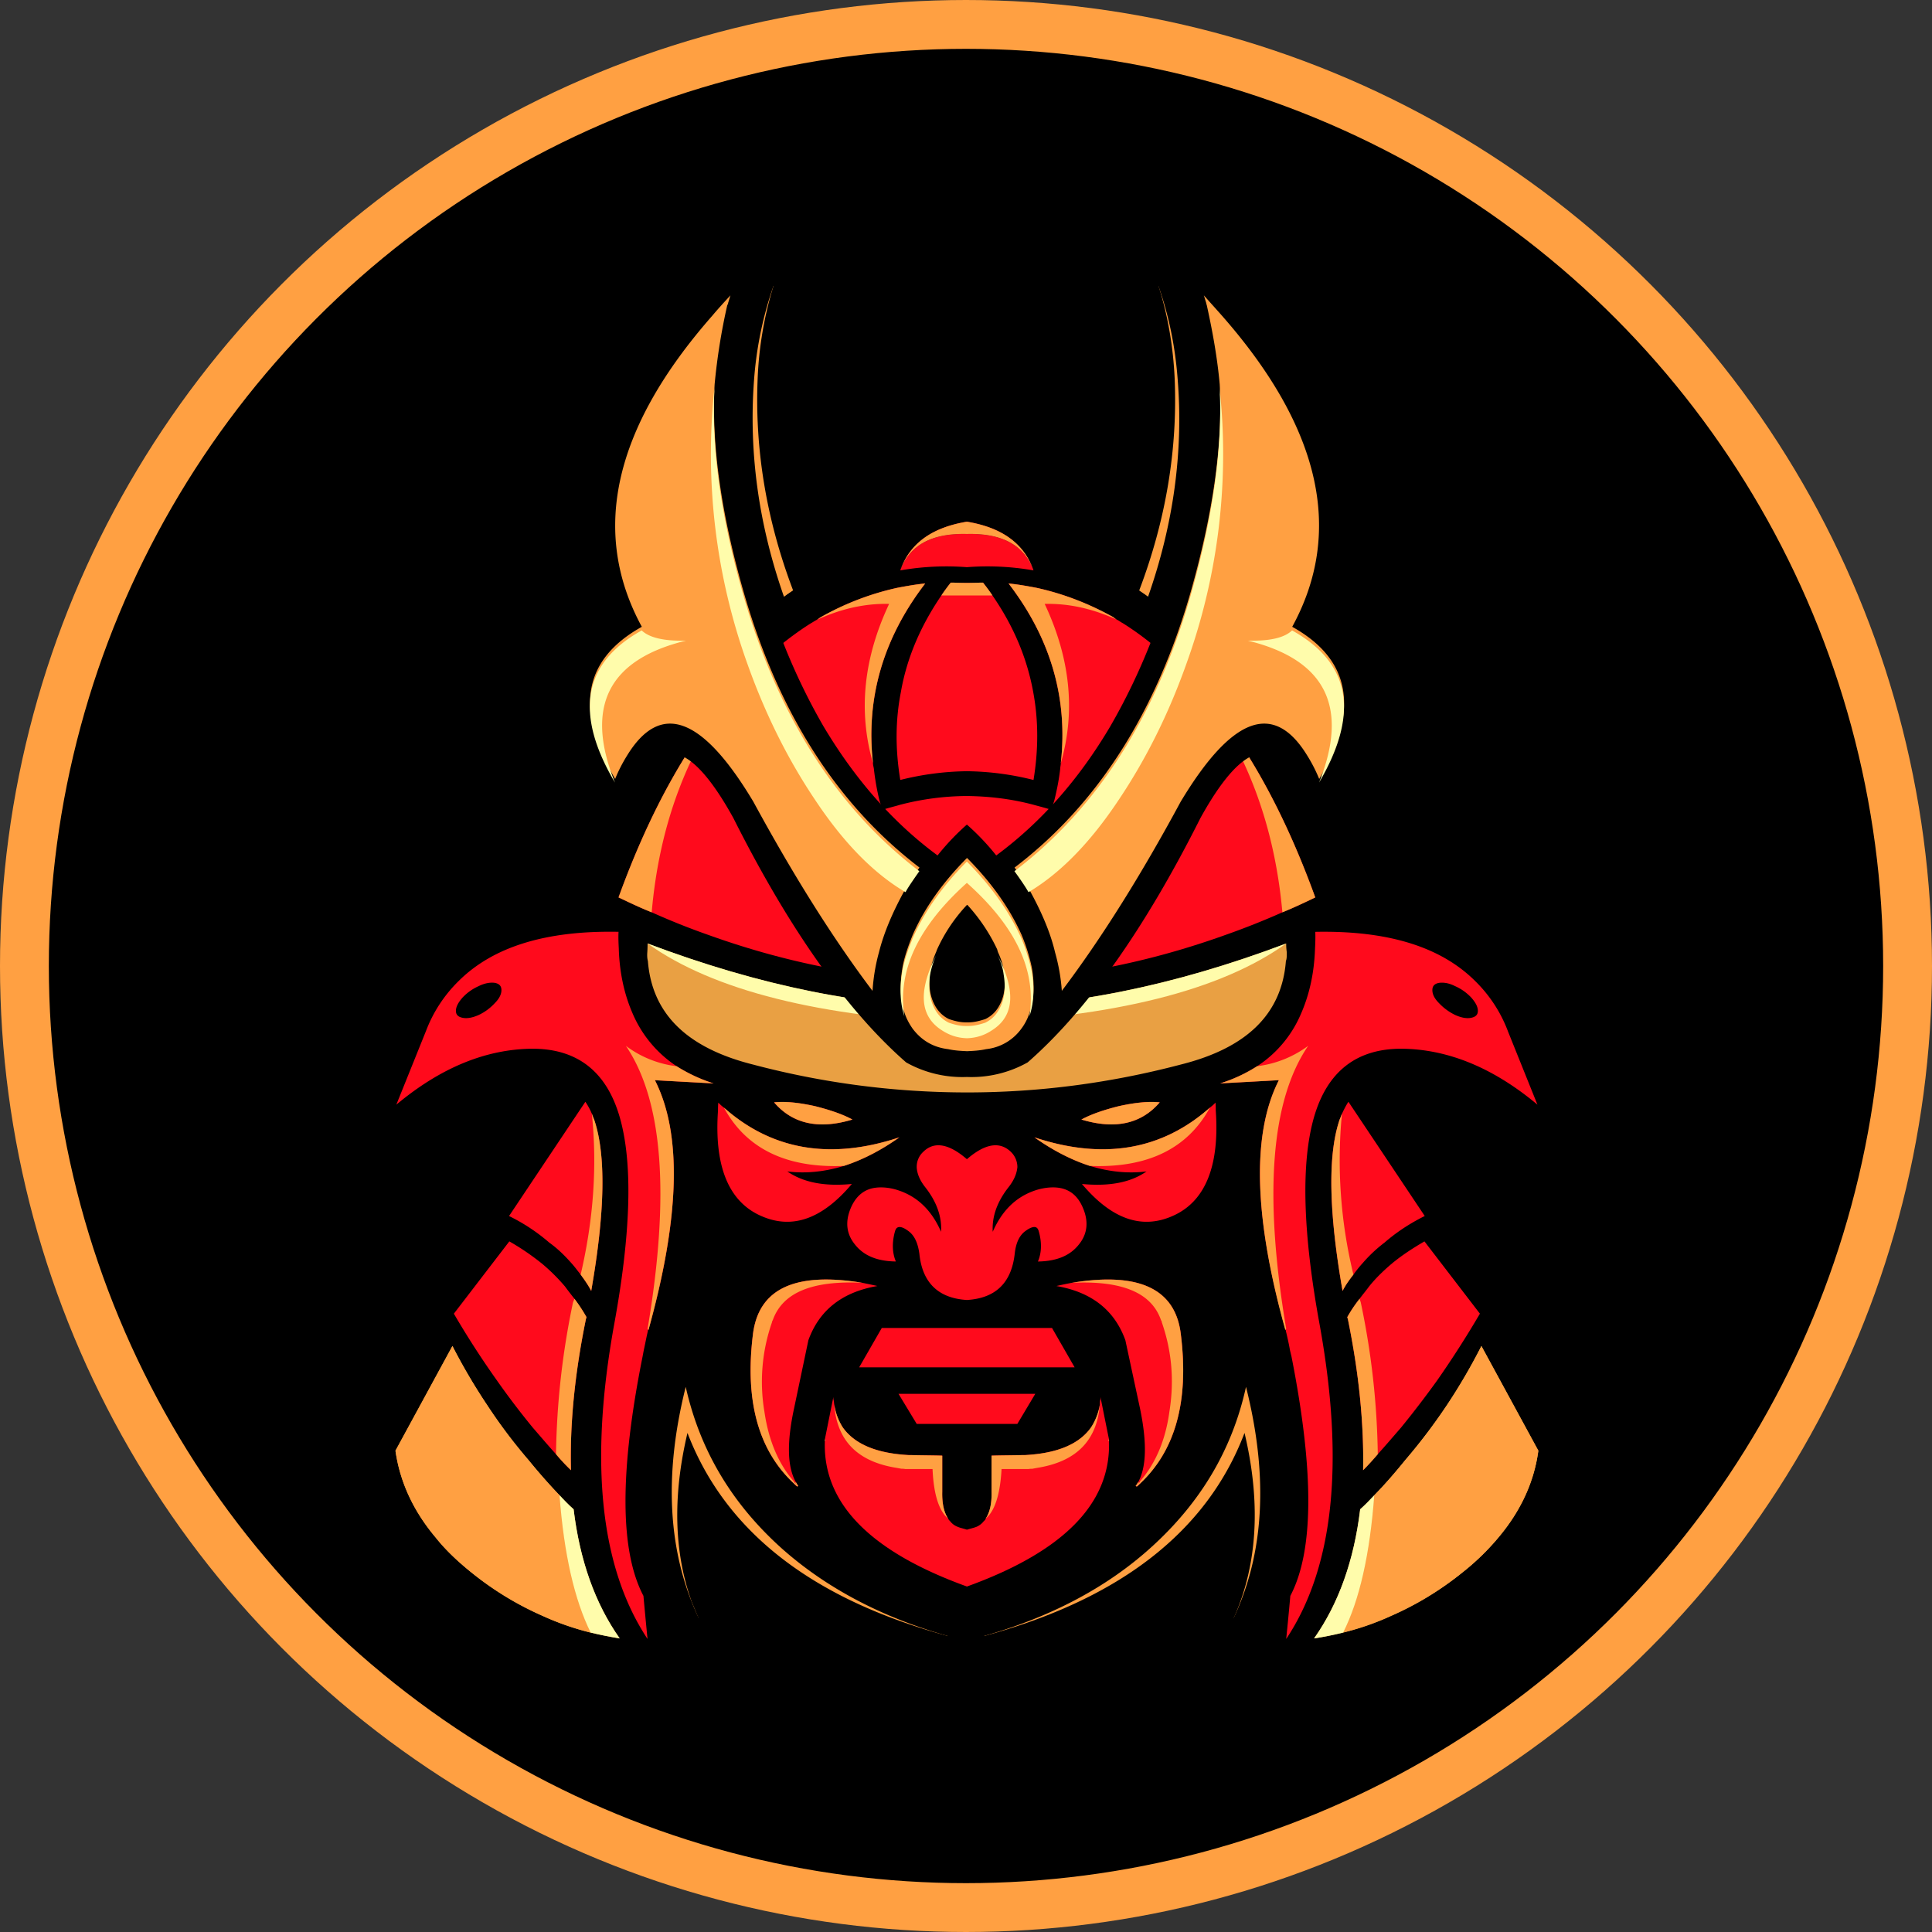 <svg width="72" height="72" xmlns="http://www.w3.org/2000/svg"><rect width="100%" height="100%" fill="#333333" stroke="none"/><g fill="none" fill-rule="evenodd"><circle stroke="#FFA042" stroke-width="1.82" fill="#000" cx="36" cy="36" r="35.09"/><path d="M45.22 20.202c.034-.13.077-.249.11-.38 1.553-5.529.831-8.581-2.155-9.168.35 1.108.547 2.27.602 3.466.11 2.628-.328 5.268-1.323 7.886.109.076.23.152.339.24l2.428-2.043zm4.212 33.23l-2.122-5.604-5.556 4.583-5.086 8.56c5.086-1.379 8.323-3.91 9.712-7.57.558 2.356.503 4.464-.164 6.31a9.727 9.727 0 01-.24.598c2.504-1.575 3.653-3.878 3.456-6.876M29.558 22.006c-.995-2.618-1.432-5.258-1.323-7.887a13.59 13.59 0 01.59-3.465c-2.985.587-3.707 3.64-2.143 9.169.022.13.076.25.11.38l2.427 2.042c.11-.087.23-.163.34-.239M24.69 47.827l-2.121 5.606c-.197 2.998.962 5.301 3.467 6.876-.088-.196-.164-.391-.252-.598-.667-1.846-.722-3.954-.164-6.31 1.4 3.66 4.627 6.191 9.712 7.57l-5.085-8.56-5.557-4.584z" fill="#FFA042"/><path d="M40.813 6.472a14.58 14.58 0 011.936 3.14c.645 1.412 1.017 2.91 1.138 4.507.218 2.716-.154 5.421-1.105 8.126-.132-.087-.252-.174-.372-.25a9.584 9.584 0 00-2.658-1.249c-.273-.913-.787-1.597-1.564-2.086a4.51 4.51 0 00-1.531-.543 6.2 6.2 0 00-.657-.043c-.82.01-1.552.206-2.187.586-.787.49-1.301 1.173-1.575 2.086-.948.29-1.85.714-2.68 1.26-.109.076-.23.152-.339.24-.951-2.706-1.323-5.41-1.115-8.126a13.66 13.66 0 01.722-3.466c.514-1.477 1.301-2.878 2.351-4.182-3.872 2.042-6.77 4.943-8.695 8.723-.044.043-.055.12-.088.174-1.257 2.77-1.345 5.323-.295 7.658-1.093.76-1.64 1.912-1.63 3.455.044 1.618.711 3.041 2.046 4.28 0 .01 0 .01-.011.033a40.208 40.208 0 00-.984 2.53c-3.358.152-5.688 1.63-6.957 4.454l-2.023 5.008 1.06.685c.87-.66 1.791-1.245 2.757-1.75 1.892-.988 3.227-1.368 3.992-1.13l-3.314 4.835.536.336-2.57 3.205.503.51-2.144 4.01c-.12.879.066 1.835.58 2.889.514 1.064 1.28 2.053 2.264 2.965 2.351 2.15 5.108 3.205 8.28 3.15h.065c.602-.108 1.127-.271 1.564-.489.24-.12.47-.25.645-.402a.262.262 0 01-.065-.108 2.806 2.806 0 01-.208-.337l-.437-.836c-1.16-2.444-1.324-5.323-.493-8.636.525 2.346 1.707 4.345 3.588 6.029 1.663 1.477 3.73 2.564 6.19 3.259.197.054.405.108.591.163l.066-.022H36l.066.022c.197-.055.383-.11.591-.163 2.46-.695 4.539-1.782 6.19-3.26 1.882-1.683 3.074-3.682 3.588-6.028.974 3.867.612 7.137-1.127 9.809-.033.032-.054.076-.076.108.536.402 1.268.707 2.21.891h.076c3.16.055 5.917-1 8.268-3.15.996-.912 1.761-1.9 2.275-2.965.503-1.054.7-2.01.57-2.89l-2.144-4.008.503-.511-2.582-3.205.547-.336-3.314-4.834c.777-.24 2.111.141 4.003 1.13a19.38 19.38 0 012.746 1.749l1.071-.685-2.034-5.008c-1.269-2.824-3.587-4.302-6.956-4.454-.3-.854-.628-1.698-.985-2.53-.01-.023-.01-.023-.01-.034 1.323-1.238 2.012-2.66 2.034-4.28.033-1.542-.514-2.693-1.608-3.454 1.05-2.335.952-4.888-.306-7.658-.022-.055-.044-.13-.077-.174-1.137-2.216-2.614-4.15-4.43-5.768l-.59-.51a18.921 18.921 0 00-2.417-1.729 18.97 18.97 0 00-1.269-.716" fill="#000"/><path d="M38.636 21.908c-.339-.065-.7-.13-1.05-.163 1.554 2.02 2.22 4.259 1.947 6.692 0 .076-.021.141-.021.206-.044.391-.12.782-.22 1.184l-.054.174v.011l-.044.174c-.218-.076-.448-.13-.678-.195-.82-.218-1.64-.316-2.483-.326a10.09 10.09 0 00-2.483.325c-.218.066-.459.12-.678.196l-.043-.174v-.01l-.055-.175a9.25 9.25 0 01-.208-1.184c-.01-.065-.033-.13-.033-.206-.273-2.433.394-4.671 1.947-6.692-.35.033-.71.098-1.05.163-.992.22-1.947.586-2.832 1.087-.055.032-.12.086-.165.108-.087.044-.142.087-.207.12-.59.37-1.16.814-1.717 1.314-.022.022-.055.044-.077.076-.35.318-.683.655-.995 1.01-1.75 1.967-3.205 4.563-4.386 7.822.416.195.82.391 1.236.554a26.94 26.94 0 002.122.847c3.117 1.12 6.234 1.684 9.362 1.727a.53.53 0 01.263 0 .532.532 0 01.262 0c3.128-.043 6.245-.608 9.363-1.727a29.016 29.016 0 002.133-.847c.404-.163.82-.359 1.224-.554-1.18-3.26-2.635-5.855-4.375-7.821a14.631 14.631 0 00-1.006-1.01c-.021-.033-.054-.055-.076-.077-.558-.5-1.127-.945-1.717-1.314-.066-.033-.121-.076-.197-.12-.055-.022-.12-.076-.164-.108-.92-.51-1.86-.87-2.844-1.087" fill="#FF0A1C"/><path d="M36.985 22.191a7.593 7.593 0 00-.35-.478c-.186 0-.405.01-.602.01-.196 0-.404-.01-.601-.01-.123.155-.24.314-.35.478h1.903zm1.531 6.876c.186-1.13.186-2.216-.01-3.27-.23-1.27-.733-2.466-1.521-3.606h-1.903c-.777 1.14-1.29 2.335-1.51 3.606-.207 1.054-.207 2.14-.021 3.27a10.655 10.655 0 012.483-.326c.837.01 1.67.12 2.482.326m-2.482-9.625c-1.313.218-2.133.815-2.483 1.814.35-.945 1.17-1.39 2.482-1.357 1.313-.033 2.133.412 2.483 1.357-.35-.999-1.17-1.596-2.483-1.814" fill="#FF0A1C"/><path d="M36.034 19.899c-1.313-.033-2.133.413-2.483 1.358a9.956 9.956 0 012.482-.12 9.928 9.928 0 012.483.12c-.35-.946-1.17-1.39-2.483-1.358m-7.186 21.183c.69.803 1.663 1.02 2.92.64-.36-.195-.83-.358-1.4-.5-.59-.13-1.093-.184-1.52-.14" fill="#FF0A1C"/><path d="M31.746 44.123c-1.017.098-1.805-.054-2.406-.467.7.087 1.4.01 2.11-.206.679-.218 1.379-.576 2.068-1.065-2.548.847-4.736.489-6.54-1.108a1.674 1.674 0 01-.208-.185c-.012.098-.012.207-.012.294-.142 2.031.372 3.335 1.52 3.889 1.193.575 2.341.184 3.468-1.152m2.417-.63c.011.25.12.5.317.75.427.543.624 1.097.591 1.662-.372-.848-.94-1.369-1.728-1.586-.34-.087-.645-.087-.886-.022-.34.098-.601.347-.766.76-.197.49-.142.935.165 1.315.328.423.83.63 1.53.64-.141-.336-.141-.705-.043-1.085l.01-.033c.012-.054.034-.087.056-.12.087-.086.23-.054.437.098.23.163.36.446.416.848.109 1.086.71 1.662 1.772 1.727 1.071-.065 1.662-.641 1.782-1.727.044-.402.175-.685.405-.848.208-.152.36-.184.437-.098a.3.3 0 01.055.12l.01.033c.1.38.1.75-.043 1.086.7-.011 1.203-.218 1.532-.641.306-.38.36-.826.163-1.315-.163-.413-.415-.662-.765-.76-.24-.065-.536-.065-.886.022-.788.217-1.356.738-1.728 1.586-.033-.565.164-1.12.59-1.662.197-.25.307-.5.329-.75a.793.793 0 00-.24-.565c-.416-.402-.963-.315-1.641.272-.679-.587-1.225-.674-1.63-.272a.75.75 0 00-.24.565" fill="#FF0A1C"/><path d="M28.05 39.669a31.187 31.187 0 007.983 1.043c2.647 0 5.305-.337 7.985-1.043 2.46-.619 3.751-1.89 3.904-3.856.033-.076.033-.185.033-.326-.022-.152-.022-.26-.022-.326-4.2 1.586-8.159 2.39-11.9 2.38-3.74.01-7.7-.794-11.9-2.38 0 .065 0 .174-.01.326-.011.141 0 .25.022.326.153 1.966 1.454 3.237 3.904 3.856" fill="#E9A043"/><path d="M17.845 36.747c.218-.108.426-.141.59-.12.175.033.252.12.252.272 0 .152-.077.315-.252.49a1.932 1.932 0 01-.59.434c-.24.108-.438.14-.602.108-.164-.033-.252-.108-.252-.26 0-.153.088-.315.252-.5.17-.18.375-.324.602-.424m5.217-1.369c-.011-.217-.022-.434-.011-.652-2.702-.054-4.682.555-5.972 1.847a5.163 5.163 0 00-1.203 1.847l-1.106 2.748c1.663-1.39 3.347-2.064 5.042-2.085 1.696-.011 2.79.847 3.281 2.542.493 1.705.427 4.29-.207 7.745-.93 5.15-.514 9.049 1.246 11.71 0 .011-.054-.532-.153-1.607-.886-1.684-.886-4.65-.032-8.919l.043-.228c.055-.25.099-.49.153-.717 0-.022 0-.044.022-.044l-.033-.043.044.01c1.16-4.181 1.247-7.277.23-9.276l2.187.12a5.932 5.932 0 01-1.378-.642 4.435 4.435 0 01-1.63-1.944c-.306-.695-.492-1.488-.524-2.412" fill="#FF0A1C"/><path d="M24.166 49.565c0-.01 0-.01.011-.032l-.043-.01.032.042zm-2.023-7.842c-.033-.066-.055-.142-.087-.218a2.457 2.457 0 00-.241-.445l-2.845 4.258a6.94 6.94 0 011.498.989c.318.228.58.488.821.76.12.13.23.282.35.434.142.196.284.392.393.609.515-2.933.558-5.073.11-6.387m-.733 6.68c-.12-.152-.24-.304-.35-.456a7.136 7.136 0 00-.864-.858 9.16 9.16 0 00-1.214-.826l-2.067 2.694a33.241 33.241 0 001.597 2.477c.426.607.875 1.197 1.345 1.77.284.327.569.663.864.99a7.3 7.3 0 00.558.597c-.044-1.673.131-3.552.558-5.638.01-.022.01-.044.022-.065a6.185 6.185 0 00-.449-.685m11.288-.478a27.964 27.964 0 00-.57-.12c-2.515-.412-3.86.229-4.068 1.923-.306 2.466.208 4.335 1.531 5.562l.022-.032.055-.011c-.328-.565-.35-1.478-.077-2.749l.536-2.552c.405-1.12 1.258-1.793 2.57-2.02" fill="#FF0A1C"/><path d="M29.745 55.377c-.022-.043-.055-.087-.077-.13l-.055.01a.346.346 0 01.132.12" fill="#FF0A1C"/><path d="M29.745 55.377a.348.348 0 00-.132-.12l-.022.033a.383.383 0 00.12.109l.034-.022zm1.312-3.237v-.076l-.317 1.575.032.044v.01h-.032c-.087 2.325 1.685 4.128 5.295 5.432 3.609-1.304 5.38-3.107 5.293-5.432h-.033v-.01l.033-.044-.317-1.575v.076c-.022.076-.022.141-.022.206a2.207 2.207 0 01-.328.848c-.437.619-1.247.966-2.45 1.032h-.077c-.415.01-.809.01-1.18.021v1.347c.01.435-.067.772-.22 1a.154.154 0 01-.065.087.681.681 0 01-.273.217c-.11.044-.22.065-.361.109-.132-.044-.252-.065-.35-.109a.647.647 0 01-.285-.217.23.23 0 01-.065-.087c-.154-.228-.23-.565-.22-1v-1.347c-.36-.01-.765-.01-1.18-.021h-.077c-1.203-.066-2.012-.413-2.45-1.032a2.208 2.208 0 01-.317-.848c-.011-.065-.011-.13-.033-.206" fill="#FF0A1C"/><path d="M30.772 53.682l-.032-.043v.054h.033v-.01zm10.522.012h.033v-.055l-.033.044v.01zm-5.26-1.75h-2.549l.678 1.12h3.751l.668-1.12h-2.549zm-3.172-2.455l-.843 1.467h8.029l-.843-1.467h-6.343z" fill="#FF0A1C"/><path d="M16.86 50.163l-2.122 3.9c.164 1.152.656 2.237 1.499 3.237.36.456.82.89 1.334 1.304.81.655 1.704 1.2 2.658 1.618a10.2 10.2 0 001.783.62c.36.086.732.162 1.083.217-.92-1.304-1.488-2.912-1.718-4.813-.186-.163-.35-.337-.525-.521a21.964 21.964 0 01-1.148-1.304 19.624 19.624 0 01-1.553-2.063 22.146 22.146 0 01-1.29-2.195" fill="#E9A043"/><path d="M53.632 36.628c.175-.022.372.01.59.12.227.099.431.243.602.423.164.184.252.347.252.5 0 .151-.088.227-.252.26s-.361 0-.601-.109a2.065 2.065 0 01-.591-.434c-.175-.174-.252-.337-.252-.489 0-.152.077-.239.252-.271m2.56 1.792a5.164 5.164 0 00-1.204-1.847c-1.29-1.292-3.27-1.9-5.972-1.846.011.217 0 .434-.01.652-.034.923-.22 1.716-.526 2.41a4.36 4.36 0 01-1.63 1.945 5.695 5.695 0 01-1.378.641l2.188-.12c-1.017 2-.93 5.096.24 9.278l.033-.01-.032.043c.021 0 .021.021.021.043.055.228.11.467.153.717l.055.228c.842 4.27.842 7.235-.043 8.919a131.555 131.555 0 01-.154 1.607c1.772-2.661 2.177-6.561 1.247-11.71-.634-3.454-.7-6.04-.208-7.745.493-1.695 1.586-2.553 3.282-2.542 1.695.021 3.38.695 5.042 2.085l-1.105-2.748z" fill="#FF0A1C"/><path d="M47.9 49.532v.033l.033-.043-.032.01zm5.666 1.902c.561-.804 1.09-1.63 1.586-2.477l-2.067-2.694c-.427.25-.831.51-1.214.826-.306.26-.602.543-.853.858-.11.152-.24.304-.35.456a4.988 4.988 0 00-.46.685c.011.021.011.043.022.065.427 2.085.602 3.965.569 5.638.19-.192.373-.391.547-.598.295-.326.58-.662.864-.988.47-.577.922-1.167 1.356-1.771" fill="#FF0A1C"/><path d="M55.207 50.163a22.186 22.186 0 01-1.28 2.195 21.422 21.422 0 01-1.564 2.063c-.36.446-.744.891-1.149 1.304-.175.184-.339.358-.524.521-.23 1.901-.8 3.509-1.718 4.813a11.94 11.94 0 001.083-.218c.612-.15 1.21-.358 1.783-.62a11.657 11.657 0 002.658-1.617 9.002 9.002 0 001.345-1.304c.842-1 1.334-2.085 1.488-3.237l-2.122-3.9z" fill="#E9A043"/><path d="M45.308 41.386c0-.087 0-.196-.01-.294a1.74 1.74 0 01-.208.185c-1.805 1.597-3.993 1.955-6.54 1.108.688.49 1.388.847 2.066 1.065.711.217 1.411.293 2.111.206-.59.413-1.389.565-2.406.467 1.126 1.336 2.275 1.727 3.467 1.152 1.149-.554 1.663-1.858 1.52-3.89m4.703.12c-.032.076-.054.152-.087.218-.448 1.314-.405 3.454.11 6.387.109-.217.25-.413.404-.609.11-.152.23-.304.35-.434a5.29 5.29 0 01.81-.76c.437-.38.929-.707 1.498-.99l-2.844-4.257c-.087.13-.164.282-.24.445" fill="#FF0A1C"/><path d="M43.22 41.082c-.427-.044-.93.01-1.52.14-.57.142-1.04.305-1.4.5 1.257.38 2.23.163 2.92-.64m-3.271 6.724c-.175.032-.383.076-.58.12 1.313.227 2.166.9 2.57 2.02l.548 2.553c.262 1.27.24 2.183-.077 2.748l.044.01.033-.054.043.044c1.291-1.239 1.783-3.074 1.477-5.519-.197-1.694-1.553-2.335-4.058-1.922m2.373 7.571a.651.651 0 01.132-.12l-.044-.01c-.033.043-.055.087-.088.13" fill="#FF0A1C"/><path d="M42.454 55.258a.651.651 0 00-.132.12l.044.021c.044-.022.088-.076.12-.109l.044-.043-.043-.043-.033.054z" fill="#FF0A1C"/><path d="M36.985 22.191a7.593 7.593 0 00-.35-.478c-.186 0-.405.01-.602.01-.196 0-.404-.01-.601-.01-.123.155-.24.314-.35.478h1.903zm4.66.912c-.055-.021-.121-.076-.164-.108-.92-.51-1.86-.87-2.845-1.087-.339-.065-.7-.13-1.05-.163 1.554 2.02 2.221 4.259 1.948 6.692.557-1.934.35-3.91-.602-5.931.897-.022 1.783.174 2.713.597m6.146 10.896c.405-.163.82-.359 1.225-.554-1.181-3.26-2.636-5.856-4.375-7.822 1.805 2.314 2.855 5.117 3.15 8.376m9.539 20.063l-2.122-3.9a21.347 21.347 0 01-2.844 4.258c-.36.446-.744.89-1.148 1.304-.164 2.194-.547 3.9-1.16 5.116.612-.15 1.21-.358 1.783-.62a11.652 11.652 0 002.658-1.617 9 9 0 001.345-1.304c.842-1 1.334-2.086 1.488-3.237" fill="#FFA042"/><path d="M50.055 60.842c.613-1.217.996-2.923 1.16-5.117-.176.185-.34.358-.525.521-.23 1.901-.799 3.509-1.718 4.813.364-.056.726-.129 1.083-.218" fill="#FFFCAB"/><path d="M50.011 41.505c-.032.076-.054.152-.087.218-.448 1.314-.405 3.454.11 6.387.109-.217.25-.413.404-.609a18.01 18.01 0 01-.427-5.996m-4.539-1.13l2.188-.12c-1.018 2-.93 5.107.24 9.31l.033-.043c-.842-5.008-.568-8.516.82-10.548a4.005 4.005 0 01-1.902.76 5.739 5.739 0 01-1.379.641m-6.923 2.01c.689.489 1.39.847 2.067 1.065 2.144.086 3.642-.641 4.474-2.173-1.805 1.597-3.993 1.955-6.541 1.108" fill="#FFA042"/><path d="M43.22 41.082c-.427-.044-.93.01-1.52.14-.57.142-1.04.305-1.4.5 1.257.38 2.23.163 2.92-.64m.076 8.168c0 .011 0 .033.01.055.362 1.053.46 2.15.274 3.302-.142 1.054-.514 1.934-1.094 2.596l-.032.055a.651.651 0 00-.132.12l.044.021c1.411-1.239 1.958-3.118 1.64-5.67-.196-1.695-1.552-2.336-4.057-1.923 1.849-.087 2.953.358 3.314 1.38.011.02.022.053.033.064" fill="#FFA042"/><path d="M42.322 55.377a.651.651 0 01.132-.12l-.044-.01c-.033.043-.055.087-.088.13m-5.37-1.13v1.347c.011.435-.066.772-.218 1 .339-.283.536-.891.59-1.825v-.022h1.006c.055-.01.099-.01.142-.01l.175-.033c1.455-.229 2.232-1.01 2.341-2.358a2.214 2.214 0 01-.328.848c-.437.619-1.247.966-2.45 1.032h-.077c-.415.01-.81.01-1.18.021m4.374-.553v-.055l-.033.044v.01h.033zm9.34-5.29a5.027 5.027 0 00-.459.684c.011.021.011.043.022.065.427 2.086.602 3.965.569 5.638.19-.192.373-.391.547-.598a29.24 29.24 0 00-.635-5.66l-.043-.13zm-20.07-25.41c-.054.033-.12.087-.164.11.92-.424 1.816-.62 2.702-.598-.951 2.02-1.16 3.998-.602 5.931-.273-2.433.394-4.671 1.947-6.692-.35.033-.71.098-1.05.163a10.24 10.24 0 00-2.832 1.087m5.436-3.553c-1.313.218-2.133.815-2.483 1.814.35-.945 1.17-1.39 2.482-1.357 1.313-.033 2.133.412 2.483 1.357-.35-.999-1.17-1.596-2.483-1.814M24.287 33.999c.284-3.26 1.334-6.061 3.15-8.375-1.75 1.966-3.205 4.562-4.386 7.82.415.196.82.392 1.236.555m7.164 9.45c.678-.217 1.378-.575 2.067-1.064-2.548.847-4.736.489-6.54-1.108.83 1.532 2.33 2.26 4.473 2.173" fill="#FFA042"/><path d="M31.768 41.722c-.36-.195-.831-.358-1.4-.5-.59-.13-1.094-.184-1.52-.14.689.803 1.662 1.02 2.92.64m-7.361-1.466l2.188.12a5.933 5.933 0 01-1.379-.641 3.926 3.926 0 01-1.892-.76c1.378 2.03 1.652 5.54.81 10.547l.032.043c1.17-4.204 1.258-7.31.241-9.309m-2.264 1.467c-.033-.066-.055-.142-.087-.218.207 1.977.054 3.976-.416 5.996.142.196.284.392.393.609.515-2.933.558-5.073.11-6.387m-.306 7.43c.01-.022.01-.044.022-.065a6.161 6.161 0 00-.449-.685l-.055.13a29.354 29.354 0 00-.634 5.66 7.3 7.3 0 00.558.598c-.044-1.673.131-3.553.558-5.638m6.934.097c.01-.01.022-.043.033-.065.372-1.02 1.465-1.466 3.325-1.38-2.516-.412-3.861.229-4.069 1.923-.317 2.553.23 4.432 1.652 5.671l.033-.022a.347.347 0 00-.132-.12l-.032-.054c-.58-.662-.941-1.542-1.094-2.596a6.723 6.723 0 01.273-3.302c.011-.022.011-.044.011-.055" fill="#FFA042"/><path d="M29.613 55.258a.344.344 0 01.131.12c-.021-.044-.054-.088-.076-.131l-.055.01zm1.794-2.064a2.195 2.195 0 01-.317-.848c.098 1.348.875 2.13 2.33 2.358l.175.032c.043 0 .087 0 .142.011h1.017v.022c.044.934.24 1.543.58 1.825-.154-.228-.23-.565-.219-1v-1.346c-.361-.011-.766-.011-1.182-.022h-.076c-1.203-.065-2.013-.413-2.45-1.032m-.635.489l-.032-.044v.054h.033v-.01z" fill="#FFA042"/><path d="M24.133 35.162c2.45 1.748 6.41 2.747 11.9 2.976 5.49-.229 9.461-1.228 11.9-2.977-4.2 1.586-8.16 2.39-11.9 2.38-3.74.01-7.7-.794-11.9-2.38" fill="#FFFCAB"/><path d="M16.86 50.163l-2.122 3.9c.164 1.152.656 2.237 1.499 3.237.36.456.82.89 1.334 1.304.81.655 1.704 1.2 2.658 1.618a10.2 10.2 0 001.783.62c-.602-1.217-.996-2.923-1.16-5.117a21.964 21.964 0 01-1.148-1.304 19.624 19.624 0 01-1.553-2.063 22.146 22.146 0 01-1.29-2.195" fill="#FFA042"/><path d="M21.377 56.246c-.186-.163-.35-.337-.525-.521.164 2.194.558 3.9 1.16 5.116.358.087.719.16 1.083.218-.92-1.304-1.488-2.912-1.718-4.813" fill="#FFFCAB"/><path d="M42.968 8.047c.918 1.619 1.444 3.553 1.596 5.812.143 2.173-.065 4.421-.634 6.757-.569 2.346-1.422 4.497-2.559 6.463-1.17 1.977-2.581 3.574-4.244 4.801a9.1 9.1 0 00-1.094-1.151 9.096 9.096 0 00-1.093 1.151c-1.663-1.227-3.063-2.824-4.244-4.8-1.138-1.967-1.99-4.118-2.56-6.464-.568-2.336-.776-4.585-.634-6.757.153-2.26.678-4.193 1.597-5.812-3.128 2.716-5.25 5.454-6.376 8.212-1.072 2.662-1.061 4.976.021 6.91-2.384 1.618-2.264 4.334.394 8.19.416-1.868.94-2.933 1.586-3.215.7-.294 1.575.477 2.603 2.335 2.09 4.16 4.244 7.192 6.442 9.114a4.29 4.29 0 002.264.543 4.288 4.288 0 002.264-.543c2.199-1.922 4.353-4.953 6.443-9.114 1.028-1.857 1.903-2.628 2.603-2.335.645.282 1.17 1.347 1.597 3.215 2.646-3.856 2.767-6.572.393-8.19 1.083-1.934 1.083-4.248.011-6.91-1.115-2.759-3.248-5.496-6.376-8.212" fill="#000"/><path d="M44.974 11.377c.218.988.393 1.966.481 2.943.12 2.238-.252 4.824-1.083 7.746-1.29 4.497-3.478 7.919-6.562 10.266.262.358.437.63.525.782.492.88.82 1.673.984 2.378.133.468.218.949.252 1.434 1.476-1.955 2.953-4.312 4.43-7.05 1.913-3.182 3.477-3.758 4.724-1.705.17.273.316.56.438.858 1.509-2.575 1.18-4.454-1.006-5.67 1.935-3.542 1.06-7.409-2.615-11.591-.23-.261-.448-.5-.678-.76.033.097.055.184.088.282 0 .032.01.043.022.087m-18.342 2.944a23.03 23.03 0 01.47-2.944c.022-.044.033-.055.033-.087.032-.098.055-.185.087-.283-.24.261-.46.5-.678.76-3.675 4.183-4.55 8.05-2.625 11.592-2.187 1.216-2.516 3.095-.995 5.67a5.71 5.71 0 01.437-.858c1.247-2.053 2.811-1.477 4.714 1.706 1.488 2.737 2.964 5.094 4.441 7.05.033-.49.11-.968.24-1.435.176-.706.503-1.499.996-2.379.076-.152.262-.423.514-.782-3.074-2.346-5.26-5.768-6.552-10.265-.842-2.922-1.203-5.508-1.082-7.745m9.417 19.4a6.614 6.614 0 011.115 1.663c0 .033.022.054.022.087.12.26.197.5.22.695.097.576.021 1.054-.242 1.434a1.139 1.139 0 01-.448.38c-.208.065-.405.12-.623.12h-.11c-.219 0-.416-.055-.613-.12a1.135 1.135 0 01-.448-.38c-.263-.38-.339-.858-.252-1.434a3.26 3.26 0 01.22-.695c.01-.033.021-.054.032-.087a6.08 6.08 0 011.115-1.662h.011zm-2.418 2.347c-.109.641-.076 1.195.077 1.673.066.207.175.413.306.598.329.434.766.695 1.324.76.24.054.481.065.7.076.218-.01.47-.022.71-.076a1.868 1.868 0 001.313-.76c.136-.18.24-.383.307-.598.164-.478.196-1.032.087-1.673a6.843 6.843 0 00-.383-1.227c-.448-1-1.126-1.956-2.034-2.868-.908.912-1.586 1.868-2.024 2.868-.197.488-.328.89-.383 1.227" fill="#FFA042"/><path d="M48.152 23.494c-.284.272-.82.402-1.652.38 2.899.707 3.785 2.467 2.658 5.29 1.51-2.574 1.182-4.453-1.006-5.67m-2.701-9.038c.12 2.238-.252 4.824-1.083 7.746-1.29 4.497-3.478 7.919-6.563 10.265.263.359.438.63.525.782 1.17-.695 2.297-1.836 3.37-3.454 1.005-1.5 1.848-3.183 2.515-5.062a22.975 22.975 0 001.235-10.277m-19.885 9.419c-.82.021-1.367-.11-1.651-.38-2.188 1.216-2.516 3.096-.996 5.67-1.137-2.825-.251-4.584 2.647-5.29m1.061-9.419a23.12 23.12 0 001.225 10.277c.668 1.879 1.51 3.563 2.516 5.062 1.072 1.618 2.198 2.759 3.38 3.454.076-.152.262-.423.514-.782-3.074-2.346-5.261-5.768-6.552-10.265-.842-2.922-1.203-5.508-1.083-7.746m7 21.748c-.109.64-.077 1.195.077 1.673-.263-1.705.514-3.346 2.33-4.975 1.826 1.63 2.602 3.27 2.33 4.975.163-.478.196-1.032.087-1.673a6.814 6.814 0 00-.383-1.227c-.449-1-1.127-1.956-2.035-2.868-.907.912-1.586 1.868-2.023 2.868-.197.488-.328.89-.383 1.227" fill="#FFFCAB"/><path d="M34.918 37.736c-.263-.38-.34-.859-.252-1.434a3.26 3.26 0 01.22-.695c-.68 1.347-.603 2.27.218 2.791.284.185.58.283.93.294.35-.011.656-.11.93-.294.83-.521.907-1.444.218-2.791.12.26.197.5.218.695.1.575.022 1.053-.24 1.434a1.138 1.138 0 01-.449.38c-.207.065-.404.12-.623.12h-.11c-.218 0-.415-.055-.612-.12a1.135 1.135 0 01-.448-.38" fill="#FFFCAB"/></g></svg>